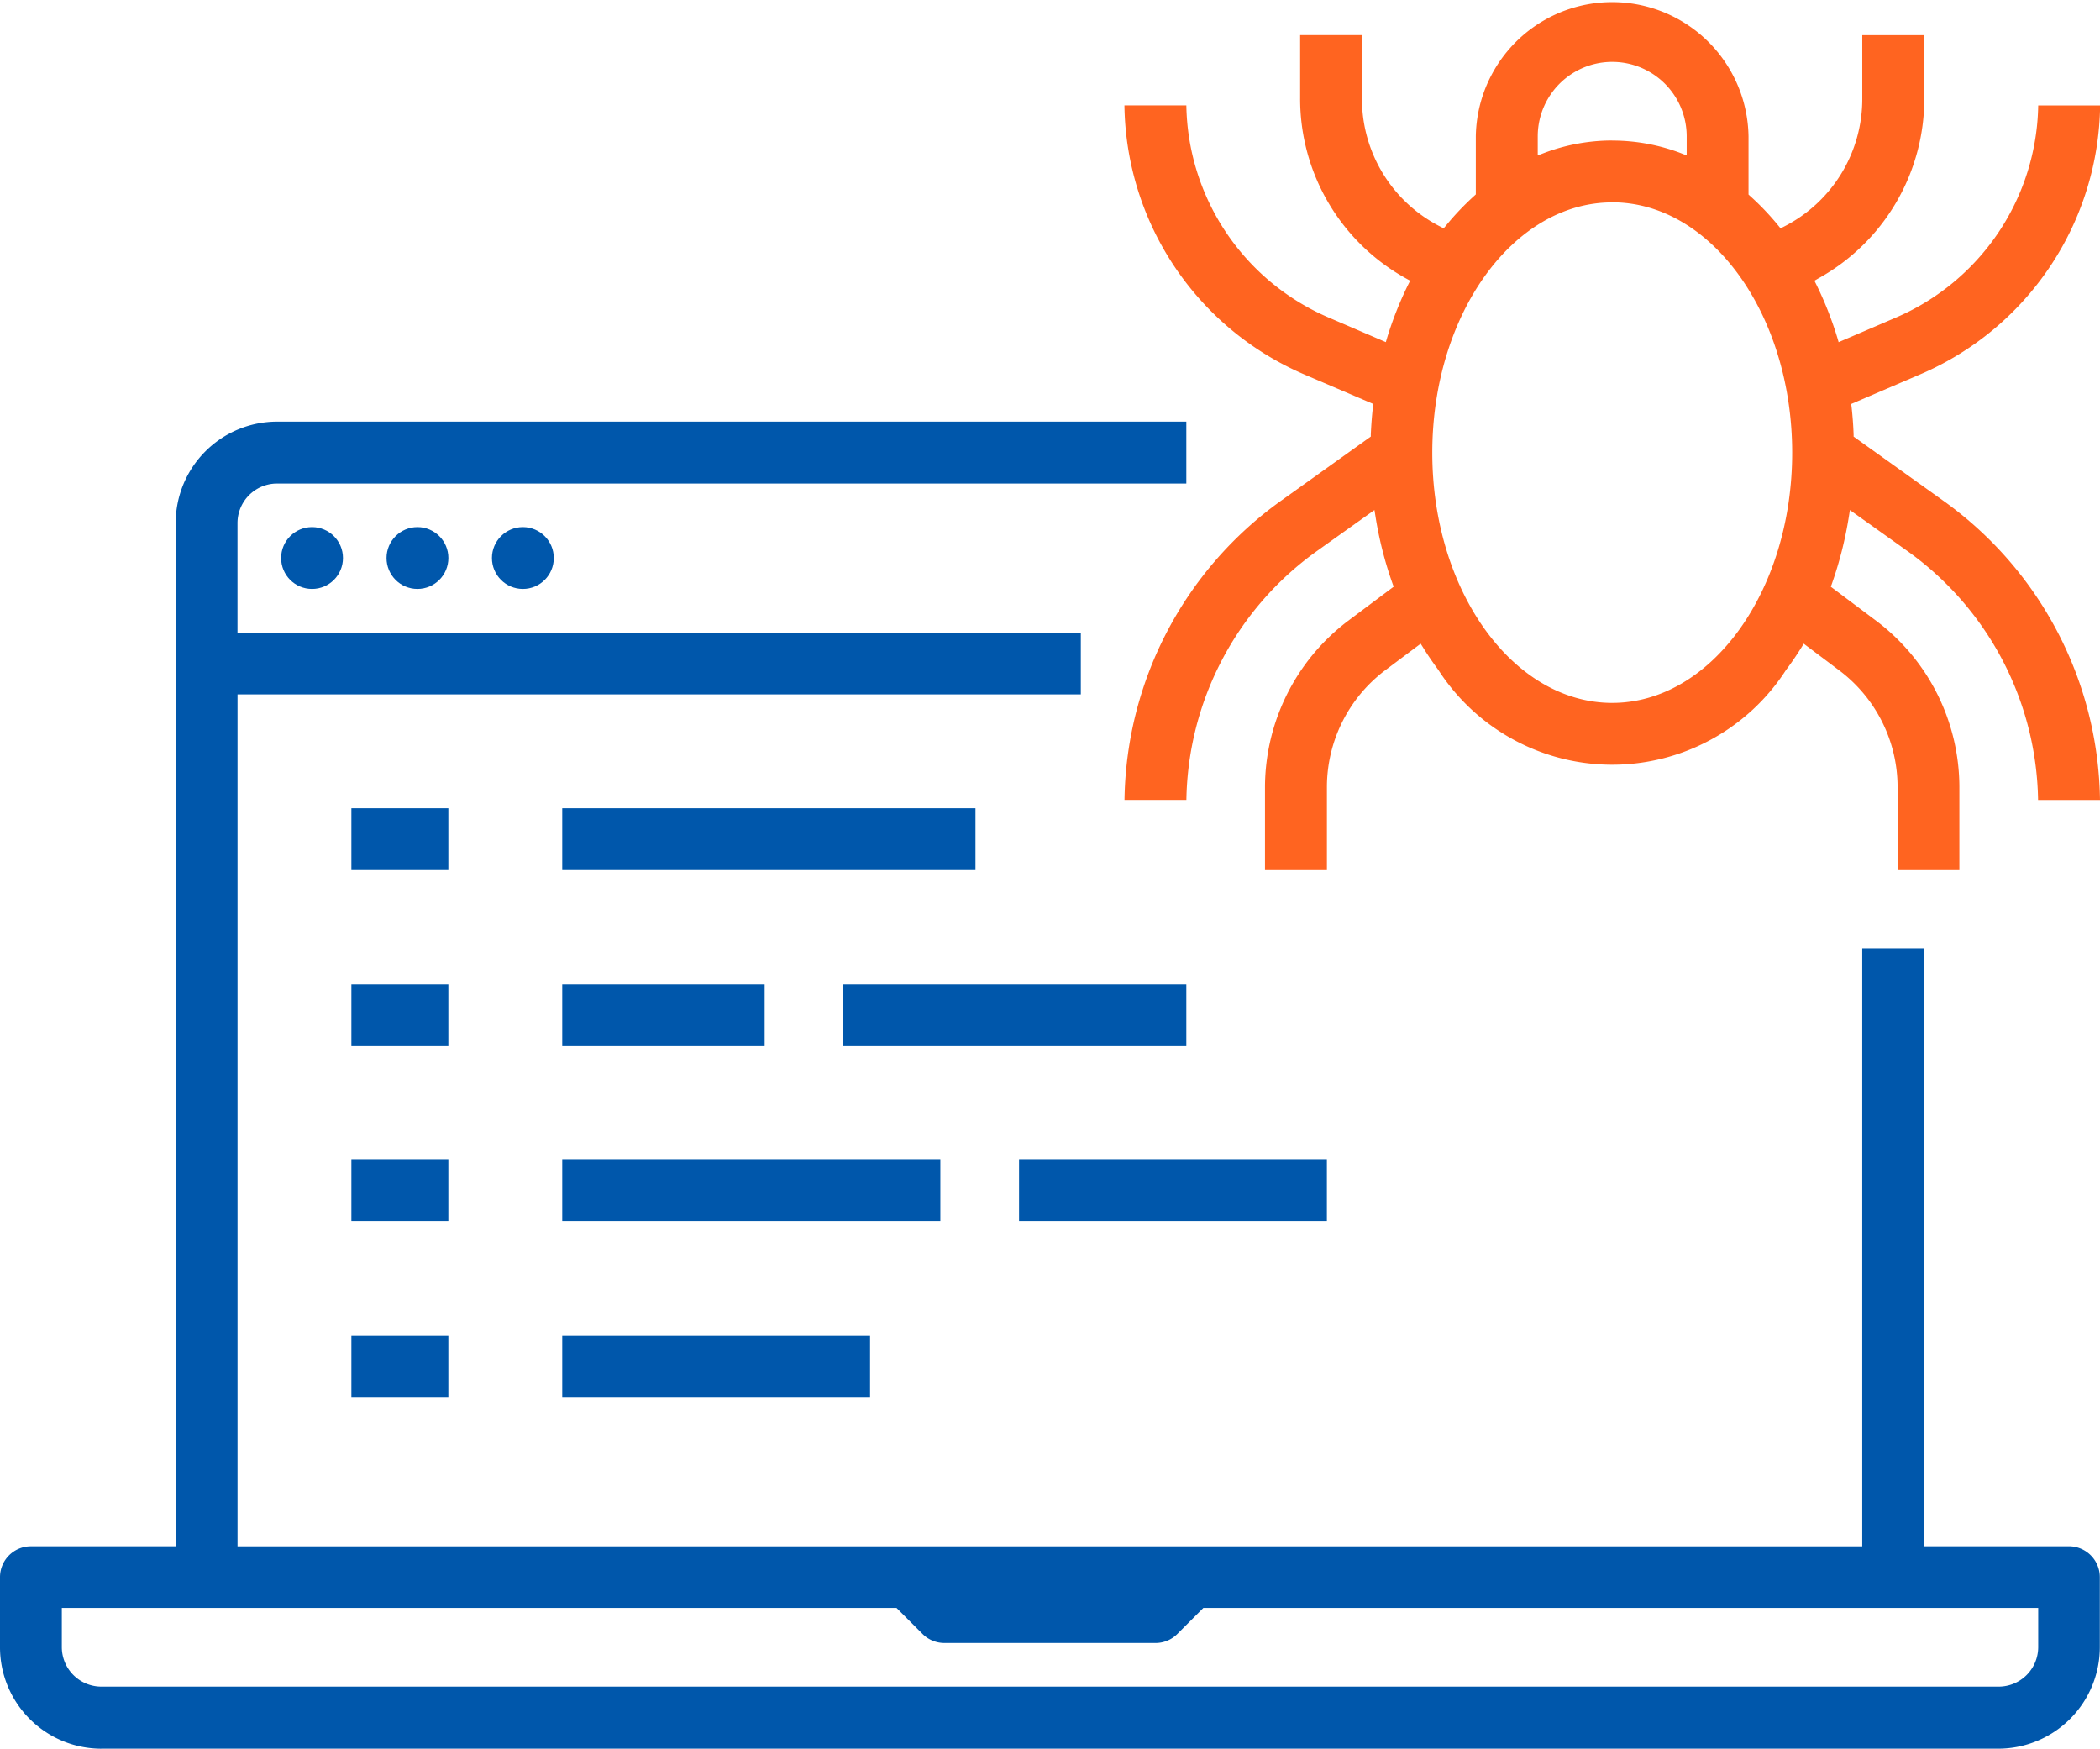 <svg xmlns="http://www.w3.org/2000/svg" width="63.691" height="53.033" viewBox="0 0 63.691 53.033">
  <g id="wb-3" transform="translate(0)">
    <path id="Path_87478" data-name="Path 87478" d="M49.29,216.683a3.078,3.078,0,0,1-3.07-3.07v-2.132a.937.937,0,0,1,.937-.937h4.391V179.505a3.078,3.078,0,0,1,3.07-3.069H82.2v1.878H54.618a1.2,1.2,0,0,0-1.195,1.192v3.327H79v1.875H53.424v25.837H102.7V192.425h1.878v18.118h4.391a.939.939,0,0,1,.937.937v2.132a3.082,3.082,0,0,1-3.07,3.07H49.29Zm-1.195-3.07A1.2,1.2,0,0,0,49.29,214.8h57.552a1.2,1.2,0,0,0,1.195-1.192v-1.195H82.717l-.791.791a.93.93,0,0,1-.664.273h-6.4a.941.941,0,0,1-.661-.273l-.791-.791H48.095Z" transform="translate(-46.22 -163.65)" fill="#0057ab"/>
    <ellipse id="Ellipse_514" data-name="Ellipse 514" cx="0.938" cy="0.938" rx="0.938" ry="0.938" transform="translate(8.526 15.985)" fill="#0057ab"/>
    <ellipse id="Ellipse_515" data-name="Ellipse 515" cx="0.938" cy="0.938" rx="0.938" ry="0.938" transform="translate(11.723 15.985)" fill="#0057ab"/>
    <ellipse id="Ellipse_516" data-name="Ellipse 516" cx="0.938" cy="0.938" rx="0.938" ry="0.938" transform="translate(14.92 15.985)" fill="#0057ab"/>
    <rect id="Rectangle_23730" data-name="Rectangle 23730" width="2.941" height="1.876" transform="translate(10.657 24.511)" fill="#0057ab"/>
    <rect id="Rectangle_23731" data-name="Rectangle 23731" width="12.533" height="1.876" transform="translate(17.052 24.511)" fill="#0057ab"/>
    <rect id="Rectangle_23732" data-name="Rectangle 23732" width="2.941" height="1.875" transform="translate(10.657 40.499)" fill="#0057ab"/>
    <rect id="Rectangle_23733" data-name="Rectangle 23733" width="9.336" height="1.875" transform="translate(17.052 40.499)" fill="#0057ab"/>
    <rect id="Rectangle_23734" data-name="Rectangle 23734" width="2.941" height="1.875" transform="translate(10.657 29.84)" fill="#0057ab"/>
    <rect id="Rectangle_23735" data-name="Rectangle 23735" width="10.402" height="1.875" transform="translate(25.578 29.84)" fill="#0057ab"/>
    <rect id="Rectangle_23736" data-name="Rectangle 23736" width="6.139" height="1.875" transform="translate(17.052 29.84)" fill="#0057ab"/>
    <rect id="Rectangle_23737" data-name="Rectangle 23737" width="2.941" height="1.876" transform="translate(10.657 35.169)" fill="#0057ab"/>
    <rect id="Rectangle_23738" data-name="Rectangle 23738" width="9.336" height="1.876" transform="translate(30.907 35.169)" fill="#0057ab"/>
    <rect id="Rectangle_23739" data-name="Rectangle 23739" width="11.468" height="1.876" transform="translate(17.052 35.169)" fill="#0057ab"/>
    <path id="Path_87479" data-name="Path 87479" d="M80.4,198.8v-2.536a4.434,4.434,0,0,0-1.757-3.511l-1.09-.82-.073.121c-.146.232-.3.461-.464.677a6.273,6.273,0,0,1-10.543,0c-.162-.219-.318-.445-.461-.677l-.076-.121-1.09.817a4.442,4.442,0,0,0-1.754,3.514V198.8H61.214v-2.536a6.34,6.34,0,0,1,2.507-5.014l1.395-1.045-.032-.089a11.461,11.461,0,0,1-.518-2.037l-.032-.2-1.764,1.258a9.452,9.452,0,0,0-3.94,7.534H56.953a11.336,11.336,0,0,1,4.728-9.059l2.742-1.961,0-.06c.013-.28.032-.556.064-.829l.01-.1-2.081-.89a9.006,9.006,0,0,1-5.465-8.163h1.878a7.122,7.122,0,0,0,4.328,6.438l1.722.74.041-.14a10.879,10.879,0,0,1,.642-1.614l.054-.108-.108-.06a6.225,6.225,0,0,1-3.228-5.481v-1.907h1.875v1.907a4.344,4.344,0,0,0,2.386,3.905l.092.048.067-.079a8.394,8.394,0,0,1,.867-.912l.041-.038v-1.76a4.136,4.136,0,0,1,8.271,0v1.764l.041.038a8.113,8.113,0,0,1,.867.909l.064.079.092-.048a4.339,4.339,0,0,0,2.386-3.905v-1.907H81.21v1.907a6.228,6.228,0,0,1-3.232,5.481l-.1.06.054.108a10.79,10.79,0,0,1,.639,1.614l.041.14,1.725-.74a7.124,7.124,0,0,0,4.328-6.438h1.878a9,9,0,0,1-5.469,8.16l-2.081.893.013.1c.029.273.051.55.06.829l0,.06,2.742,1.961a11.339,11.339,0,0,1,4.731,9.059H84.661a9.455,9.455,0,0,0-3.943-7.534l-1.764-1.258-.032.2a11.594,11.594,0,0,1-.515,2.037l-.032.089,1.392,1.045a6.321,6.321,0,0,1,2.507,5.014V198.8Zm-8.656-20.25c-3.009,0-5.456,3.406-5.456,7.591s2.447,7.588,5.456,7.588,5.459-3.406,5.459-7.588S74.754,178.548,71.745,178.548Zm0-1.875a5.857,5.857,0,0,1,2.088.384l.172.067v-.578a2.259,2.259,0,0,0-4.518,0v.578l.175-.067A5.84,5.84,0,0,1,71.745,176.673Z" transform="translate(-22.848 -172.412)" fill="#ff6420"/>
  </g>
</svg>
